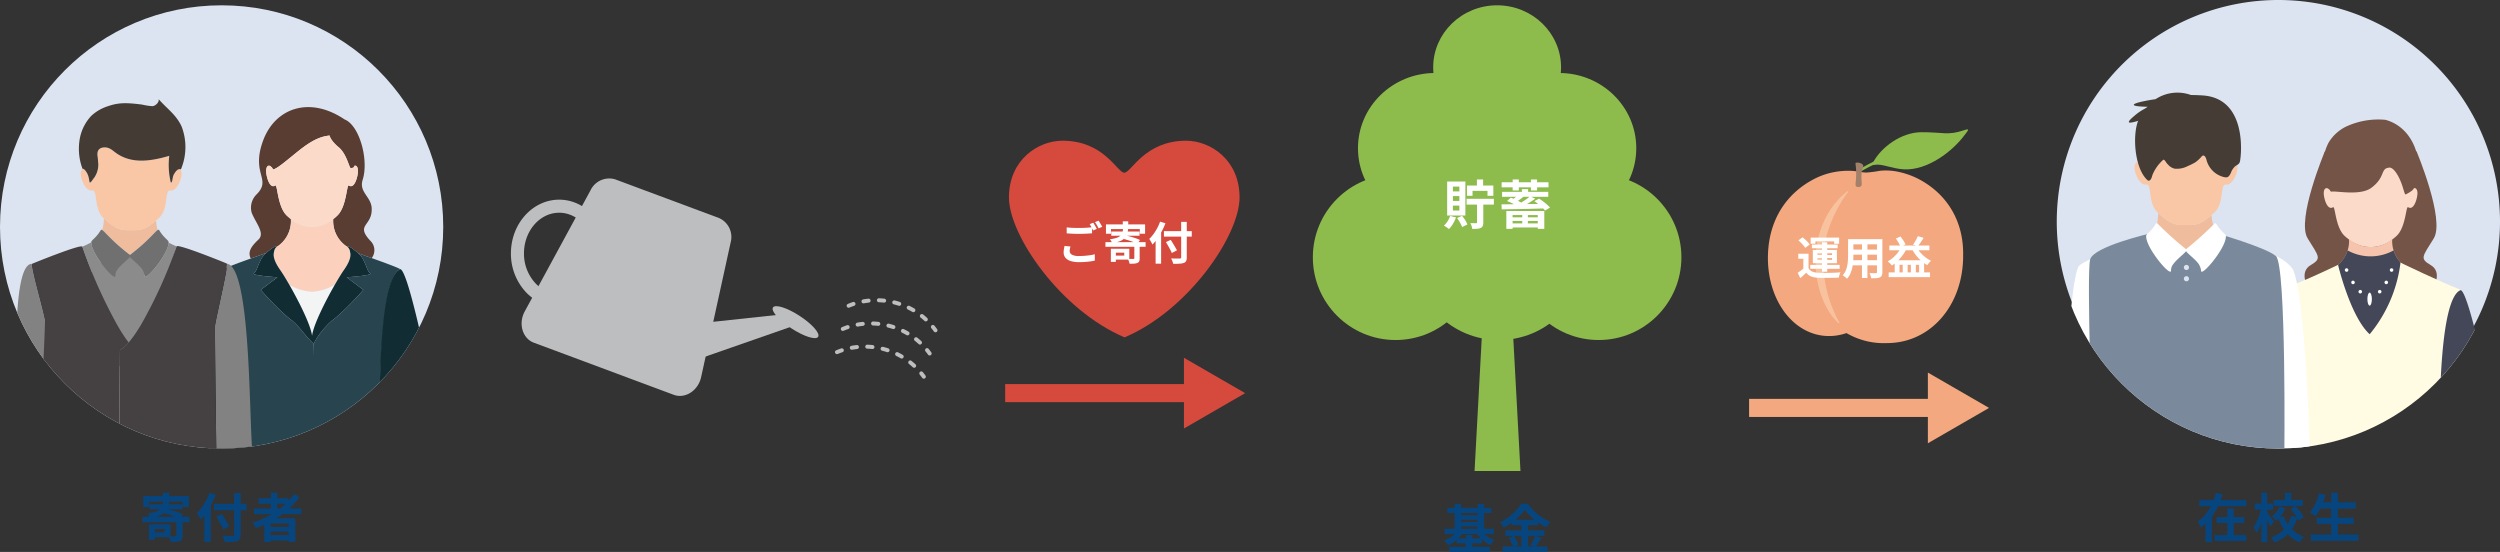 <svg xmlns="http://www.w3.org/2000/svg" xmlns:xlink="http://www.w3.org/1999/xlink" width="664.743" height="146.757" viewBox="0 0 664.743 146.757">
  <rect x="0" y="0" width="664.743" height="146.757" fill="#333333" stroke="none"/>
  <defs>
    <clipPath id="clip-path">
      <circle id="楕円形_6889" data-name="楕円形 6889" cx="58.928" cy="58.928" r="58.928" fill="none"/>
    </clipPath>
  </defs>
  <g id="グループ_160846" data-name="グループ 160846" transform="translate(-378 -846.589)">
    <g id="グループ_160548" data-name="グループ 160548" transform="translate(13.081 17.127)">
      <g id="グループ_160172" data-name="グループ 160172" transform="translate(3576.477 15525.918)">
        <path id="パス_136149" data-name="パス 136149" d="M461.958-345.823l16.27,9.4-16.27,9.4v-18.792" transform="translate(-3160.9 -14251.568)" fill="#f3a87f"/>
        <rect id="長方形_18612" data-name="長方形 18612" width="48.319" height="4.81" transform="translate(-2746.477 -14590.4)" fill="#f3a87f"/>
      </g>
      <g id="グループ_160547" data-name="グループ 160547" transform="translate(0.146)">
        <g id="グループ_160114" data-name="グループ 160114" transform="translate(834.854 863.873)">
          <path id="パス_136004" data-name="パス 136004" d="M268.6,9.407c1.762-.311,4.547,1.041,7.612,1.209,6.3.343,12.989-4.813,16.171-9.141.752-1.023,1.653-1.883-.144-1.269-4.38,1.494-5.64.5-11.4.541-5.331.041-10.625,3.964-12.786,7.988-.494.371-1.33,1,.543.671" transform="translate(-240.068 -0.001)" fill="#8dbc4c"/>
          <path id="パス_136005" data-name="パス 136005" d="M238.328,37.694a44.237,44.237,0,0,1,11.04-4.637c3.3-.808,9.2-1.8,11.756-2.636,0,0,.487.009.192.1-4.966,1.505-8.814,2.229-11.745,3.037a55.581,55.581,0,0,0-11.126,4.867c-.584.316-.627-.459-.118-.731" transform="translate(-213.621 -27.308)" fill="#8dbc4c"/>
          <path id="パス_136006" data-name="パス 136006" d="M51.912,129.39h0c.2-9.586-4.679-16.843-12.313-20.633a21.653,21.653,0,0,0-4.594-1.6,15.785,15.785,0,0,0-5.227-.349,30.971,30.971,0,0,1-3.544.467c-1.429,0-2.195-.328-3.731-.434a20.328,20.328,0,0,0-5.641.471,19.5,19.5,0,0,0-4.92,1.864C4.953,112.94.291,119.764.015,129.133h0q0,.128-.007.256c-.25,11.8,6.824,21.36,16.263,21.36a14.077,14.077,0,0,0,4.619-.785,19.737,19.737,0,0,0,10.726,2.664c11.611,0,20.024-9.9,20.291-22.563,0-.227.006-.452.005-.677" transform="translate(0 -95.808)" fill="#f3a87f"/>
          <path id="パス_136007" data-name="パス 136007" d="M129.946,195.4c.085.142-.111.275-.233.164-3.972-3.618-6.257-10.469-6.114-17.242.149-7.04,3.411-13.915,8.449-17.8.132-.1.316.058.212.189-2.081,2.614-6.43,9.862-6.594,17.648a33.939,33.939,0,0,0,4.28,17.044" transform="translate(-110.945 -144.062)" fill="#feeacc" opacity="0.404"/>
          <path id="パス_136008" data-name="パス 136008" d="M229.289,91.9a25.754,25.754,0,0,1-.06-3.016c.089-1.35.907-1.824.09-2.36a2.2,2.2,0,0,0-1.236-.351c-.411,0-.519.029-.429.6a16.811,16.811,0,0,1,.128,3.039c0,.81-.1,1.285-.146,2.086-.037.584.246.776.772.776s.906-.323.88-.776" transform="translate(-204.33 -77.354)" fill="#a3806a"/>
        </g>
        <path id="パス_137094" data-name="パス 137094" d="M3.192-5.52v4.428H1.812v-3.1H.456V-5.52Zm0,3.852a2.089,2.089,0,0,0,.984.882,4.228,4.228,0,0,0,1.548.318q.54.024,1.3.03t1.6-.006q.834-.012,1.632-.042t1.434-.09a2.937,2.937,0,0,0-.174.414q-.09.258-.168.522a4.341,4.341,0,0,0-.114.468Q10.68.864,9.96.876T8.472.894Q7.7.9,6.984.894T5.712.864A5.679,5.679,0,0,1,3.876.516a3.052,3.052,0,0,1-1.3-1q-.348.36-.738.714T1,.972L.312-.456q.384-.252.81-.564t.822-.648ZM.5-9.072,1.6-9.888q.348.264.72.6T3-8.616a4.583,4.583,0,0,1,.5.636l-1.188.912a4.453,4.453,0,0,0-.462-.654A9.582,9.582,0,0,0,1.2-8.43Q.84-8.784.5-9.072ZM6.78-8.58H8.172V-.744H6.78ZM5.556-4.368v.48H9.444v-.48Zm0-1.284v.468H9.444v-.468ZM4.332-6.54H10.74V-3H4.332ZM3.756-9.816h7.572v1.644H10V-8.8H5.016v.624H3.756Zm.336,1.848h6.84v.984H4.092Zm-.444,5.4H11.46v1.044H3.648ZM14.532-9.4h7.356v1.38H14.532Zm0,2.772h7.38V-5.28h-7.38Zm-.024,2.832H21.96v1.356H14.508Zm-.8-5.6H15.12v4.32q0,.708-.06,1.548a12.937,12.937,0,0,1-.234,1.686A7.835,7.835,0,0,1,14.31-.228a5.021,5.021,0,0,1-.894,1.368,2.043,2.043,0,0,0-.324-.324q-.216-.18-.438-.348T12.276.2a4.391,4.391,0,0,0,.78-1.194,6.433,6.433,0,0,0,.426-1.356,10.533,10.533,0,0,0,.18-1.4q.042-.7.042-1.338Zm7.68,0h1.44V-.624A2.225,2.225,0,0,1,22.68.27a.978.978,0,0,1-.516.486,2.755,2.755,0,0,1-.924.216q-.564.048-1.392.036a3.443,3.443,0,0,0-.18-.7,5.347,5.347,0,0,0-.288-.684q.348.012.7.018t.618.006h.39a.35.35,0,0,0,.234-.06.3.3,0,0,0,.066-.228ZM17.4-8.844h1.452V.924H17.4Zm7.1,8.28H35.5V.7H24.5Zm.18-7.14H35.328v1.26H24.684ZM26.1-3.792h7.824V.084H32.592V-2.58h-.864V.084h-1.32V-2.58h-.864V.084H28.236V-2.58h-.852V.084H26.1Zm.3-5.76,1.236-.552q.264.324.522.7t.474.732a5.992,5.992,0,0,1,.348.66l-1.3.648a6.441,6.441,0,0,0-.33-.684q-.21-.384-.456-.78A8.347,8.347,0,0,0,26.4-9.552Zm5.856-.648,1.536.456q-.372.612-.786,1.206t-.75,1.014l-1.272-.432a8.049,8.049,0,0,0,.468-.7q.24-.4.45-.8T32.256-10.2ZM27.9-7.416l1.44.432a10.923,10.923,0,0,1-1.086,1.812,12.581,12.581,0,0,1-1.368,1.566,10.6,10.6,0,0,1-1.518,1.23,3.011,3.011,0,0,0-.312-.366q-.2-.21-.42-.414t-.384-.336A8.679,8.679,0,0,0,26.376-5.16,8.191,8.191,0,0,0,27.9-7.416Zm3.96.012a7.447,7.447,0,0,0,1,1.47A10.09,10.09,0,0,0,34.218-4.62a7.593,7.593,0,0,0,1.554.972,4.471,4.471,0,0,0-.354.342q-.2.21-.366.426a4.053,4.053,0,0,0-.276.4,9.4,9.4,0,0,1-1.62-1.152,10.445,10.445,0,0,1-1.428-1.536A12.289,12.289,0,0,1,30.6-6.948Z" transform="translate(842.464 902.451)" fill="#fff"/>
      </g>
    </g>
    <g id="グループ_160550" data-name="グループ 160550" transform="translate(14.081 -0.225)">
      <path id="パス_137093" data-name="パス 137093" d="M-13.216-10.836H-1.554v1.358H-13.216Zm.5,10.332H-1.988V.868H-12.712ZM-10.3-8.876h5.712V-7.7H-10.3Zm0,1.792h5.712v1.176H-10.3Zm-3.668,1.806h13.1v1.372h-13.1Zm3.192,2.534h6.748v1.33H-10.78Zm-.5-9.156H-9.6v7.364h-1.68Zm6.09.014h1.722v7.364H-5.194ZM-8.3-3.626h1.708V.294H-8.3Zm-2.128-1.26,1.414.518A8.048,8.048,0,0,1-10.1-2.961a10.239,10.239,0,0,1-1.379,1.2,8.27,8.27,0,0,1-1.54.889q-.126-.2-.308-.434t-.385-.469a2.8,2.8,0,0,0-.385-.371,8.921,8.921,0,0,0,1.442-.7,7.936,7.936,0,0,0,1.281-.952A5.729,5.729,0,0,0-10.43-4.886Zm6.09,0a6,6,0,0,0,.945,1.029,8.17,8.17,0,0,0,1.26.9,8.746,8.746,0,0,0,1.421.672,4.259,4.259,0,0,0-.392.385q-.21.231-.4.469t-.315.434a7.685,7.685,0,0,1-1.47-.868A10.3,10.3,0,0,1-4.62-3.045,8.786,8.786,0,0,1-5.67-4.382Zm11.7-5.4A12.736,12.736,0,0,1,5.915-8.638,18.764,18.764,0,0,1,3.983-7a17.92,17.92,0,0,1-2.2,1.4,4.7,4.7,0,0,0-.287-.462q-.175-.252-.378-.49t-.385-.42a12.989,12.989,0,0,0,2.31-1.421,16.721,16.721,0,0,0,1.981-1.771,10.715,10.715,0,0,0,1.393-1.778h1.75a14.971,14.971,0,0,0,1.26,1.526,13.351,13.351,0,0,0,1.47,1.344A14.96,14.96,0,0,0,12.5-7.966a12.006,12.006,0,0,0,1.666.826,5.2,5.2,0,0,0-.6.728q-.28.406-.518.784a18.216,18.216,0,0,1-1.617-.966A19.368,19.368,0,0,1,9.856-7.763Q9.1-8.386,8.456-9.03A10.706,10.706,0,0,1,7.364-10.29ZM3.864-7.7h7.042v1.47H3.864ZM2.184-4.844H12.558v1.456H2.184Zm-.7,4.256h11.9V.854H1.484Zm4.97-6.524H8.232V.14H6.454ZM3.066-2.856l1.344-.56q.266.35.525.77T5.4-1.82a4.42,4.42,0,0,1,.308.728L4.27-.448A4.666,4.666,0,0,0,3.99-1.2q-.2-.427-.434-.861A9.028,9.028,0,0,0,3.066-2.856ZM10.178-3.4l1.61.588q-.42.644-.868,1.281T10.094-.448L8.834-.98q.238-.336.49-.749T9.8-2.583Q10.024-3.024,10.178-3.4Z" transform="translate(762 992.702)" fill="#07457f"/>
      <g id="グループ_160170" data-name="グループ 160170" transform="translate(3456 15669.779)">
        <g id="グループ_160168" data-name="グループ 160168" transform="translate(9 147.445)">
          <circle id="楕円形_6899" data-name="楕円形 6899" cx="22" cy="22" r="22" transform="translate(-2752 -14924)" fill="#8dbc4c"/>
          <circle id="楕円形_6902" data-name="楕円形 6902" cx="22" cy="22" r="22" transform="translate(-2698 -14924)" fill="#8dbc4c"/>
          <ellipse id="楕円形_6905" data-name="楕円形 6905" cx="22.5" cy="22" rx="22.5" ry="22" transform="translate(-2725 -14924)" fill="#8dbc4c"/>
          <ellipse id="楕円形_6900" data-name="楕円形 6900" cx="20.5" cy="20" rx="20.5" ry="20" transform="translate(-2740 -14951)" fill="#8dbc4c"/>
          <ellipse id="楕円形_6903" data-name="楕円形 6903" cx="20.5" cy="20" rx="20.5" ry="20" transform="translate(-2707 -14951)" fill="#8dbc4c"/>
          <ellipse id="楕円形_6904" data-name="楕円形 6904" cx="17" cy="16.5" rx="17" ry="16.5" transform="translate(-2720 -14969)" fill="#8dbc4c"/>
        </g>
        <g id="グループ_160169" data-name="グループ 160169" transform="translate(10.206 147.445)">
          <path id="パス_136147" data-name="パス 136147" d="M-2703-14895.479v50.3h-7.206l2.72-50.3Z" fill="#8dbc4c"/>
          <path id="パス_136148" data-name="パス 136148" d="M-2710.206-14895.479v50.3H-2703l-2.72-50.3Z" transform="translate(5)" fill="#8dbc4c"/>
        </g>
        <path id="パス_137092" data-name="パス 137092" d="M-8.12-6.762H-.868v1.54H-8.12ZM-5.376-11.9h1.652v2.562H-5.376Zm.028,5.74h1.666V-.476a2.465,2.465,0,0,1-.14.924A1.049,1.049,0,0,1-4.368.98a2.731,2.731,0,0,1-.945.224q-.553.042-1.3.042A3.858,3.858,0,0,0-6.8.469a6.644,6.644,0,0,0-.322-.777q.476.014.924.021t.6.007a.273.273,0,0,0,.2-.056.25.25,0,0,0,.056-.182Zm-2.674-4.13h7.014v2.73H-2.562V-8.876H-6.538V-7.56H-8.022ZM-12.5-2.2l1.568.378a9.482,9.482,0,0,1-.812,1.708,7.23,7.23,0,0,1-1.064,1.4A4.956,4.956,0,0,0-13.2.973Q-13.44.8-13.7.63T-14.14.364A5.467,5.467,0,0,0-13.174-.8,6.407,6.407,0,0,0-12.5-2.2Zm1.848.546,1.33-.588a9.716,9.716,0,0,1,.84,1.169A7.594,7.594,0,0,1-7.9.056L-9.3.742A8.355,8.355,0,0,0-9.863-.427,11.838,11.838,0,0,0-10.654-1.652ZM-11.76-7.49v1.3h1.722v-1.3Zm0,2.534V-3.64h1.722V-4.956Zm0-5.054v1.274h1.722V-10.01Zm-1.526-1.344h4.844V-2.31h-4.844ZM1.316-8.61H13.594v1.316H1.316ZM3.654-1.834h7.5v.952h-7.5Zm0,1.61h7.5V.854h-7.5ZM6.58-9.338H8.246v1.456H6.58Zm.1,6.566h1.5V.434h-1.5ZM2.45-3.514H12.544V1.232H10.808V-2.436H4.116V1.232H2.45ZM1.162-5.292q1.064,0,2.4-.021t2.828-.035q1.491-.014,3.052-.042t3.073-.042L12.446-4.2l-3.059.084q-1.547.042-3.017.07T3.591-4q-1.309.021-2.373.049ZM8.778-7.448l1.358.658q-.616.448-1.337.9T7.364-5.04q-.714.392-1.33.7l-1.05-.616q.63-.322,1.33-.749t1.351-.882A12.834,12.834,0,0,0,8.778-7.448Zm-3.024-.56,1.344.63q-.532.434-1.113.84t-1.071.7L3.864-6.4q.308-.224.658-.5t.672-.567Q5.516-7.756,5.754-8.008ZM2.632-6.174l1.008-.9q.532.2,1.1.455t1.085.532q.518.273.882.511l-1.022.994a8.146,8.146,0,0,0-.854-.546Q4.312-5.418,3.738-5.7A11.968,11.968,0,0,0,2.632-6.174Zm7.252.028,1.274-.672q.532.336,1.085.756t1.036.847a9.029,9.029,0,0,1,.791.777l-1.316.8a9.362,9.362,0,0,0-.784-.833q-.476-.455-1.022-.9A12.706,12.706,0,0,0,9.884-6.146ZM4.13-11.9H5.768v2.912H4.13Zm4.858,0h1.638v2.912H8.988ZM1.2-11.158h12.46v1.344H1.2Z" transform="translate(-2694 -14763.339)" fill="#fff"/>
      </g>
    </g>
    <g id="グループ_160549" data-name="グループ 160549" transform="translate(14.274 13.196)">
      <g id="グループ_160171" data-name="グループ 160171" transform="translate(3377.477 15525.918)">
        <path id="パス_136149-2" data-name="パス 136149" d="M461.958-345.823l16.27,9.4-16.27,9.4v-18.792" transform="translate(-3160.9 -14251.568)" fill="#d54a3d"/>
        <rect id="長方形_18612-2" data-name="長方形 18612" width="48.319" height="4.81" transform="translate(-2746.477 -14590.4)" fill="#d54a3d"/>
      </g>
      <path id="パス_135744" data-name="パス 135744" d="M451.594,79.5c0-10.059-7.794-15.089-14.23-15.089-11.036,0-14.568,8.506-16.431,8.506s-5.277-8.506-16.432-8.506c-6.435,0-14.229,5.031-14.229,15.089,0,10.039,13.678,29.948,30.748,37.206C438.089,109.443,451.594,89.535,451.594,79.5Z" transform="translate(241.728 806.397)" fill="#d54a3d"/>
      <path id="パス_137091" data-name="パス 137091" d="M2.352-8.6q.66.084,1.488.12t1.776.036q.6,0,1.224-.024t1.212-.066Q8.64-8.58,9.1-8.616v1.6l-1.014.06q-.594.036-1.236.06t-1.218.024q-.936,0-1.74-.042t-1.536-.09ZM3.36-3.516q-.084.312-.144.612a3.053,3.053,0,0,0-.06.6,1.094,1.094,0,0,0,.582.954,3.657,3.657,0,0,0,1.878.366q.816,0,1.578-.06t1.434-.162a10.686,10.686,0,0,0,1.2-.246L9.84.228q-.516.12-1.17.216t-1.4.15q-.75.054-1.59.054A7.3,7.3,0,0,1,3.384.342,2.9,2.9,0,0,1,2.01-.534a2.149,2.149,0,0,1-.462-1.4,5.071,5.071,0,0,1,.084-.954q.084-.438.144-.774ZM9.408-9.84q.156.216.33.516t.342.6q.168.3.288.528l-.972.42q-.18-.372-.438-.852a8.844,8.844,0,0,0-.5-.828Zm1.428-.54q.156.228.336.528t.354.594q.174.294.282.51l-.96.408q-.192-.372-.456-.846A7.182,7.182,0,0,0,9.876-10Zm6.432.18H18.72v1.644H17.268ZM12.8-9.384H23.2V-6.9h-1.4V-8.148H14.136V-6.9H12.8Zm1.4,1.884h7.524v1.116H14.208Zm3.132-.744H18.7a7.043,7.043,0,0,1-.288,1.434,2.761,2.761,0,0,1-.654,1.092,3.617,3.617,0,0,1-1.248.786,9.706,9.706,0,0,1-2.07.528,2.666,2.666,0,0,0-.258-.54,2.92,2.92,0,0,0-.354-.492,9.531,9.531,0,0,0,1.764-.372,2.836,2.836,0,0,0,1.032-.564,1.919,1.919,0,0,0,.516-.792A4.4,4.4,0,0,0,17.34-8.244Zm-.156,2.652.684-.888q.648.12,1.392.324t1.44.444a10.577,10.577,0,0,1,1.164.468l-.732,1.008a8.36,8.36,0,0,0-1.1-.492q-.672-.252-1.428-.48T17.184-5.592ZM12.66-4.68H23.34v1.248H12.66Zm7.68.876h1.416V-.372a2.014,2.014,0,0,1-.126.8.883.883,0,0,1-.5.438,2.791,2.791,0,0,1-.87.174q-.51.03-1.194.03a4.126,4.126,0,0,0-.174-.654,6.1,6.1,0,0,0-.258-.642q.3.012.594.018t.528.006h.33a.552.552,0,0,0,.2-.06.162.162,0,0,0,.054-.144Zm-6.24.876h1.332V.564H14.1Zm.624,0h4.284V-.036H14.724V-1.1h2.94v-.768h-2.94ZM28.212-7.6h7.4v1.452h-7.4Zm4.584-2.46h1.488V-.672A2.3,2.3,0,0,1,34.11.354a1.1,1.1,0,0,1-.618.5,4.278,4.278,0,0,1-1.134.2q-.7.048-1.7.036a2.088,2.088,0,0,0-.114-.468q-.09-.252-.2-.516a2.823,2.823,0,0,0-.234-.444l.942.024q.474.012.834.006t.5-.006A.466.466,0,0,0,32.706-.4a.363.363,0,0,0,.09-.276ZM28.752-4.692l1.272-.588q.276.432.588.942t.6,1q.288.486.456.846L30.3-1.788a7.355,7.355,0,0,0-.408-.876q-.264-.492-.564-1.032T28.752-4.692ZM26-6.672l1.44-1.44.024.012V1.056H26Zm1.188-3.456,1.428.444A20.2,20.2,0,0,1,27.66-7.6a19.742,19.742,0,0,1-1.188,1.968,11.435,11.435,0,0,1-1.32,1.608q-.072-.18-.222-.468t-.318-.57q-.168-.282-.3-.462a9.776,9.776,0,0,0,1.116-1.29,13.377,13.377,0,0,0,1-1.59A12.666,12.666,0,0,0,27.192-10.128Z" transform="translate(645 902.451)" fill="#fff"/>
    </g>
    <g id="グループ_160323" data-name="グループ 160323" transform="translate(3972.434 14356.399)">
      <path id="パス_136150" data-name="パス 136150" d="M58.03,17.08a5.506,5.506,0,0,0-3.1-6.52L49.282,8.453,33.032,2.4,27.378.292A5.508,5.508,0,0,0,20.771,3.2L3.279,35.4c-1.754,3.23-.6,7.184,2.429,8.312l10.476,3.9,16.25,6.055,10.477,3.9c3.028,1.128,6.487-1.106,7.275-4.7Z" transform="translate(-3458.192 -13462.399)" fill="#bdbebf"/>
      <path id="パス_136151" data-name="パス 136151" d="M8.694,32.654a12.592,12.592,0,0,1-5.1-3.591A15.008,15.008,0,0,1,0,19.04C.068,11.189,5.867,4.85,12.927,4.91s12.748,6.5,12.681,14.351a15.012,15.012,0,0,1-3.764,9.96,12.113,12.113,0,0,1-9.162,4.17,11.7,11.7,0,0,1-3.988-.736M15.687,8.9a8.166,8.166,0,0,0-2.79-.517C7.751,8.337,3.523,13.132,3.471,19.07a11.551,11.551,0,0,0,2.74,7.716,8.681,8.681,0,0,0,6.5,3.132,8.684,8.684,0,0,0,6.555-3.02,11.551,11.551,0,0,0,2.872-7.666c.042-4.816-2.676-8.928-6.45-10.333" transform="translate(-3458.578 -13461.628)" fill="#bdbebf"/>
      <path id="パス_136152" data-name="パス 136152" d="M37.773,45.3l34.92-12.172L67.4,31.162,38.036,34.316Z" transform="translate(-3452.647 -13457.505)" fill="#bdbebf"/>
      <path id="パス_136153" data-name="パス 136153" d="M72.238,37.539c-.6.92-3.771-.083-7.086-2.24s-5.516-4.652-4.917-5.572,3.772.083,7.086,2.24,5.517,4.652,4.917,5.572" transform="translate(-3449.135 -13457.784)" fill="#bdbebf"/>
      <path id="パス_136155" data-name="パス 136155" d="M100.857,36.7a.53.53,0,0,1-.43-.22c-.214-.3-.439-.589-.669-.871a.53.53,0,1,1,.822-.671c.243.3.481.608.707.92a.53.53,0,0,1-.429.841Zm-2.574-2.9a.528.528,0,0,1-.359-.14c-.327-.3-.668-.593-1.015-.869a.53.53,0,1,1,.66-.83c.367.292.728.6,1.073.918a.53.53,0,0,1-.359.921Zm-3.313-2.447a.528.528,0,0,1-.267-.073c-.383-.224-.779-.437-1.177-.634A.53.53,0,1,1,94,29.7c.421.207.839.433,1.244.669a.53.53,0,0,1-.268.988Zm-17.21-1.18a.531.531,0,0,1-.2-1.02c.433-.18.878-.347,1.323-.5a.53.53,0,1,1,.337,1.006c-.421.141-.842.3-1.252.469A.529.529,0,0,1,77.761,30.174Zm13.455-.51a.53.53,0,0,1-.165-.027c-.422-.138-.854-.263-1.285-.371a.53.53,0,1,1,.258-1.029c.455.114.911.246,1.356.392a.531.531,0,0,1-.165,1.035Zm-9.507-.657a.53.53,0,0,1-.094-1.052c.461-.084.932-.152,1.4-.2a.53.53,0,0,1,.115,1.055c-.441.048-.886.113-1.323.192A.533.533,0,0,1,81.709,29.008Zm5.48-.2-.056,0c-.442-.046-.89-.078-1.334-.093a.53.53,0,1,1,.036-1.06c.468.016.942.049,1.409.1a.53.53,0,0,1-.055,1.058Z" transform="translate(-3446.547 -13458.152)" fill="#bdbebf"/>
      <path id="パス_136158" data-name="パス 136158" d="M99.518,42.028a.53.53,0,0,1-.43-.22c-.214-.3-.439-.589-.669-.871a.53.53,0,0,1,.822-.671c.243.3.481.608.707.92a.53.53,0,0,1-.429.841Zm-2.574-2.9a.528.528,0,0,1-.359-.14c-.327-.3-.668-.593-1.015-.869a.53.53,0,1,1,.66-.83c.367.292.728.6,1.073.918a.53.53,0,0,1-.359.921Zm-3.313-2.447a.528.528,0,0,1-.267-.073c-.383-.224-.779-.437-1.177-.634a.53.53,0,1,1,.469-.951c.421.207.839.433,1.244.669a.53.53,0,0,1-.268.988Zm-17.21-1.18a.531.531,0,0,1-.2-1.02c.433-.18.878-.347,1.323-.5a.53.53,0,1,1,.337,1.006c-.421.141-.842.3-1.252.469A.529.529,0,0,1,76.422,35.505ZM89.877,35a.53.53,0,0,1-.165-.027c-.422-.138-.854-.263-1.285-.371a.53.53,0,1,1,.258-1.029c.455.114.911.246,1.356.392A.531.531,0,0,1,89.877,35Zm-9.507-.657a.53.53,0,0,1-.094-1.052c.461-.084.932-.152,1.4-.2a.53.53,0,0,1,.115,1.055c-.441.048-.886.113-1.323.192A.534.534,0,0,1,80.37,34.339Zm5.48-.2-.056,0c-.442-.046-.89-.078-1.334-.093a.53.53,0,0,1,.036-1.06c.468.016.942.049,1.409.1a.53.53,0,0,1-.055,1.058Z" transform="translate(-3446.758 -13457.314)" fill="#bdbebf"/>
      <path id="パス_136161" data-name="パス 136161" d="M98.178,47.359a.53.53,0,0,1-.43-.22c-.214-.3-.439-.589-.669-.871A.53.53,0,0,1,97.9,45.6c.243.3.481.608.707.92a.53.53,0,0,1-.429.841Zm-2.574-2.9a.528.528,0,0,1-.359-.14c-.327-.3-.668-.593-1.015-.869a.53.53,0,0,1,.66-.83c.367.292.728.6,1.073.918a.53.53,0,0,1-.359.921Zm-3.313-2.447a.528.528,0,0,1-.267-.073c-.383-.224-.779-.437-1.177-.634a.53.53,0,0,1,.469-.951c.421.207.839.433,1.244.669a.53.53,0,0,1-.268.988Zm-17.21-1.18a.531.531,0,0,1-.2-1.02c.433-.18.878-.347,1.323-.5a.53.53,0,1,1,.337,1.006c-.421.141-.842.3-1.252.469A.529.529,0,0,1,75.082,40.836Zm13.455-.51a.53.53,0,0,1-.165-.027c-.422-.138-.854-.263-1.285-.371a.53.53,0,1,1,.258-1.029c.455.114.911.246,1.357.392a.531.531,0,0,1-.165,1.035ZM79.03,39.67a.53.53,0,0,1-.094-1.052c.461-.084.932-.152,1.4-.2a.53.53,0,1,1,.115,1.055c-.441.048-.886.113-1.323.192A.533.533,0,0,1,79.03,39.67Zm5.48-.2-.056,0c-.442-.046-.89-.078-1.334-.093a.53.53,0,0,1,.036-1.06c.468.016.942.049,1.409.1a.53.53,0,0,1-.055,1.058Z" transform="translate(-3446.968 -13456.479)" fill="#bdbebf"/>
    </g>
    <g id="グループ_160553" data-name="グループ 160553">
      <g id="グループ_159634" data-name="グループ 159634" transform="translate(378 848)">
        <circle id="楕円形_6888" data-name="楕円形 6888" cx="58.928" cy="58.928" r="58.928" fill="#dbe4f0"/>
        <g id="グループ_159633" data-name="グループ 159633">
          <g id="グループ_159632" data-name="グループ 159632" clip-path="url(#clip-path)">
            <g id="グループ_159630" data-name="グループ 159630" transform="translate(55.721 27.069)">
              <path id="パス_135896" data-name="パス 135896" d="M452.47-378.262c.988-.837,1.557-.617,1.557-.617a.927.927,0,0,0-.227.16l.083-.049a8.147,8.147,0,0,0,3.836-7.45,13.894,13.894,0,0,1-1.121-.967c-2.464-2.378-2.441-8.383-3.035-7.96-1.359.913-2.23-1.8-2.4-3.418-.1-.99.135-1.625.49-1.811a1.105,1.105,0,0,1,.488,0,1.1,1.1,0,0,1,.268.2,1.282,1.282,0,0,0,.252.2c.191.277.274.578.441.535,1.186-.313,3.8-2.644,6.741-4.979,3.71-2.952,5.911-3.766,8.161-4.021,0,0,.182,1.262,2.432,3.132s2.833,5.868,3.3,5.571c.286-.182.65.076.889-.655.562-.2,1.053.482.911,1.827-.171,1.613-1.042,4.331-2.4,3.418-.6-.423-.574,5.582-3.037,7.96q-.263.256-.54.5c-.187.164-.385.315-.58.468a8.147,8.147,0,0,0,3.836,7.45l.081.049a.944.944,0,0,0-.225-.16s.569-.22,1.557.617c.286.243.841.607,1.4,1.127.619.236,1.993.724,3.58,1.291a3.454,3.454,0,0,0-.317-4.561c-4.156-4.444.513-3.814.317-8.683-.126-3.1-3.451-4.264-2.4-7.58,1.678-5.274-.844-14.5-4.817-16.051-9.409-6.34-18.5-2.941-21.658,5.634-3.307,8.975,2.378,10.19-1.739,14.308a4.939,4.939,0,0,0-1.294,4.88c1.053,2.682,3.6,5.416,1.813,7.11s-2.981,3.15-2.065,5.051c1.755-.63,3.341-1.19,4.09-1.474C451.682-377.688,452.2-378.03,452.47-378.262Z" transform="translate(-436.095 415.992)" fill="#5a3d32"/>
              <path id="パス_135897" data-name="パス 135897" d="M458.209-395.883l.013.009.014-.011Z" transform="translate(-421.762 441.126)" fill="#fbd1be"/>
              <path id="パス_135898" data-name="パス 135898" d="M451.328-389.219c.56.794,1.456,2.239,2.457,3.991a14.009,14.009,0,0,0,6.014,1.816,14.054,14.054,0,0,0,6.025-1.84c1-1.739,1.885-3.177,2.443-3.967,2.25-3.19,1.706-4.444,1.638-4.846a2.019,2.019,0,0,0-.56-1.195l-.081-.049a8.147,8.147,0,0,1-3.836-7.45,11.248,11.248,0,0,1-1.265.882,8.944,8.944,0,0,1-1.775.8,8.441,8.441,0,0,1-1.732.358,8.634,8.634,0,0,1-2.207-.063,8.37,8.37,0,0,1-1.744-.475,9.59,9.59,0,0,1-1.791-.945c-.259-.173-.5-.365-.747-.558a8.147,8.147,0,0,1-3.836,7.45l-.083.049a2.034,2.034,0,0,0-.558,1.195C449.622-393.662,449.078-392.409,451.328-389.219Z" transform="translate(-432.543 432.533)" fill="#fbd1be"/>
              <path id="パス_135899" data-name="パス 135899" d="M457.815-388.911a8.37,8.37,0,0,0,1.744.475,8.634,8.634,0,0,0,2.207.063,8.436,8.436,0,0,0,1.732-.358,8.941,8.941,0,0,0,1.775-.8,11.244,11.244,0,0,0,1.265-.882c.2-.153.394-.3.58-.468s.364-.328.54-.5c2.464-2.378,2.441-8.383,3.037-7.96,1.357.913,2.227-1.8,2.4-3.418.142-1.346-.349-2.03-.911-1.827-.239.731-.6.473-.889.655-.468.3-1.051-3.7-3.3-5.571s-2.432-3.132-2.432-3.132c-2.25.254-4.451,1.069-8.161,4.021-2.936,2.335-5.555,4.666-6.741,4.979-.167.043-.25-.259-.441-.535a1.282,1.282,0,0,1-.252-.2,1.1,1.1,0,0,0-.268-.2,1.105,1.105,0,0,0-.488,0c-.355.187-.594.821-.49,1.811.171,1.613,1.042,4.331,2.4,3.418.594-.423.572,5.582,3.035,7.96a13.9,13.9,0,0,0,1.121.967c.243.193.488.385.747.558A9.589,9.589,0,0,0,457.815-388.911Z" transform="translate(-433.652 420.189)" fill="#fcdac9"/>
              <path id="パス_135900" data-name="パス 135900" d="M458.215-395.871l.045.034.036-.049-.068,0Z" transform="translate(-421.754 441.123)" fill="#f3f4f4"/>
              <path id="パス_135901" data-name="パス 135901" d="M451.451-394.953c2.5,4.365,5.67,10.638,6.014,13.516.344-2.882,3.526-9.173,6.025-13.54a14.055,14.055,0,0,1-6.025,1.84A14.009,14.009,0,0,1,451.451-394.953Z" transform="translate(-430.209 442.259)" fill="#f3f4f4"/>
              <path id="パス_135902" data-name="パス 135902" d="M477.268-394.472a.165.165,0,0,1,.1-.007c-.774-.486-4.581-1.865-7.618-2.952-1.586-.567-2.961-1.055-3.58-1.291a5.841,5.841,0,0,1,1.174,1.442c1.136,2.034,1.2,3.28,2,3.879.749.558-5.353,1-6.174,1.057l-.036.05,4.4,3.319s-4.99,5.706-8.365,8.165a22.548,22.548,0,0,0-2.934,3.134,16.114,16.114,0,0,0-1.919,3.055h0c.128.569.07,27.351.11,27.643.013.09.022.176.034.263,6.194-.173,12.208-5.627,17.392-8.3C471.945-358.875,471.81-392.055,477.268-394.472Z" transform="translate(-426.63 437.579)" fill="#28444f"/>
              <path id="パス_135903" data-name="パス 135903" d="M467.614-374.579a36.55,36.55,0,0,1-2.776-3.055,22.552,22.552,0,0,0-2.934-3.134c-3.375-2.459-8.365-8.165-8.365-8.165l4.455-3.361s-7.072-.466-6.268-1.064.866-1.845,2-3.879a5.943,5.943,0,0,1,1.256-1.517c-.749.283-2.336.844-4.09,1.474-3.175,1.138-6.889,2.5-7.135,2.835-.029.043-.056.092-.083.142.1-.112.2-.162.277-.126,5.71,2.527,5.3,47.29,5.436,50.622,5.263,2.542,11.169-3.127,17.406-3.127.382,0,.76-.018,1.141-.029-.011-.086-.034-.758-.034-2.117C467.9-349.375,467.742-374.01,467.614-374.579Z" transform="translate(-439.93 437.538)" fill="#28444f"/>
              <path id="パス_135904" data-name="パス 135904" d="M472.071-399.482a.943.943,0,0,1,.225.16,2.019,2.019,0,0,1,.56,1.195c.068.4.612,1.656-1.638,4.846-.558.79-1.447,2.227-2.443,3.967-2.5,4.367-5.681,10.658-6.025,13.54-.344-2.878-3.514-9.151-6.014-13.516-1-1.753-1.9-3.2-2.457-3.991-2.25-3.19-1.705-4.444-1.638-4.846a2.034,2.034,0,0,1,.558-1.195.925.925,0,0,1,.227-.16s-.569-.22-1.557.617c-.272.232-.788.574-1.323,1.053a5.94,5.94,0,0,0-1.256,1.517c-1.136,2.034-1.2,3.28-2,3.879s6.268,1.064,6.268,1.064l-4.455,3.361s4.99,5.706,8.365,8.165a22.545,22.545,0,0,1,2.934,3.134,36.565,36.565,0,0,0,2.776,3.055h0a16.113,16.113,0,0,1,1.919-3.055,22.542,22.542,0,0,1,2.934-3.134c3.375-2.459,8.365-8.165,8.365-8.165L472-391.31l-.045-.034-.013-.009.027,0,.068,0c.821-.056,6.923-.5,6.174-1.057-.8-.6-.866-1.845-2-3.879a5.841,5.841,0,0,0-1.174-1.442c-.562-.52-1.118-.884-1.4-1.127C472.64-399.7,472.071-399.482,472.071-399.482Z" transform="translate(-435.493 436.596)" fill="#112c33"/>
              <path id="パス_135905" data-name="パス 135905" d="M467.625-396.833a.166.166,0,0,0-.1.007c-5.458,2.416-5.323,31.225-5.418,35.081,3.226-1.667,10.685-4.282,13.327-6.725C474.136-374.4,469.582-396.372,467.625-396.833Z" transform="translate(-416.888 439.934)" fill="#112c33"/>
              <path id="パス_135906" data-name="パス 135906" d="M446.031-396.829c-.085-.027-.158.034-.277.126-3.744,2.932-3.231,44.887-3.744,52.557,2.707,2.376,7.369,1.442,10.649,3.026C452.524-344.452,453.059-394.651,446.031-396.829Z" transform="translate(-442.01 439.937)" fill="#04151a"/>
            </g>
            <g id="グループ_159631" data-name="グループ 159631" transform="translate(3.799 24.966)">
              <path id="パス_135907" data-name="パス 135907" d="M431.96-395.047v0Z" transform="translate(-402.649 444.277)" fill="#efbd9d"/>
              <path id="パス_135908" data-name="パス 135908" d="M436.694-393.129c4.878-3.742,6.624-6.172,7.366-6.624a10.659,10.659,0,0,1-.416-2.545c-2.394,2.014-3.451,2.7-6.624,2.594-3.424.117-4.383-.691-7.213-3.094-.016-.014-.029-.029-.045-.045a11.4,11.4,0,0,1-.434,3.089C430.068-399.3,431.814-396.873,436.694-393.129Z" transform="translate(-405.94 434.533)" fill="#efbd9d"/>
              <path id="パス_135909" data-name="パス 135909" d="M436.447-377.711c.187-1.231.369-2.428.542-3.557h0l.009-.061c.56-3.636,1.026-6.538,1.2-7.513l0,0a.71.71,0,0,1-.218-.2v0a.84.84,0,0,1-.056-.077v0a20.6,20.6,0,0,1-1.526-3.4c-.016-.09-.032-.182-.04-.277l0-.027a2.452,2.452,0,0,0-.578,1.593c.2,2.142-6.516-5.753-6.408-8.786a22.342,22.342,0,0,1-2.4,1.143h0A131.978,131.978,0,0,0,436.447-377.711Z" transform="translate(-408.89 438.073)" fill="#8b8b8b"/>
              <path id="パス_135910" data-name="パス 135910" d="M421.059-397.478l.007,0-.049.02a.134.134,0,0,1,.029,0Z" transform="translate(-416.329 441.235)" fill="#8b8b8b"/>
              <path id="パス_135911" data-name="パス 135911" d="M442.542-391.259c.049-.517,2.716-3.955,2.7-3.931l-11.333-2.583c-.056.081-5.287,5.535-5.378,5.587.176.965,3.334,16.069,3.886,19.66.009.054-4.68,4.518-4.671,4.574l8.221.792c.142.925,6.786-11.056,6.937-10.06,3.937-6.673,6.734-17.37,8.167-21.757h0a22.661,22.661,0,0,1-2.117-1.006C448.968-396.9,442.342-389.133,442.542-391.259Z" transform="translate(-407.92 438.108)" fill="#8b8b8b"/>
              <path id="パス_135912" data-name="パス 135912" d="M444.09-397.408a3.066,3.066,0,0,1,.378.068c-.124-.056-.27-.112-.436-.171h0C444.063-397.5,444.079-397.46,444.09-397.408Z" transform="translate(-387.56 441.195)" fill="#8b8b8b"/>
              <path id="パス_135913" data-name="パス 135913" d="M423.649-397.47a.132.132,0,0,0-.029,0,1.79,1.79,0,0,0-.506.088c-5.355,2.081-3.062,36.281-4.18,41.183a40.655,40.655,0,0,0,9.688,8.386c-.032-1.04-1.4-33.59-1.548-34.388C426.394-385.96,423.08-396.969,423.649-397.47Z" transform="translate(-418.933 441.246)" fill="#838282"/>
              <path id="パス_135914" data-name="パス 135914" d="M446.249-397.389a.462.462,0,0,0-.054-.009,3.059,3.059,0,0,0-.378-.068c.232,1.152-2.475,12.519-3.134,16.153-.164.916.36,34.924.335,36.143,3.681-2.171,6.986,2.5,9.8-.682C451.6-351.038,452.618-394.744,446.249-397.389Z" transform="translate(-389.287 441.253)" fill="#838282"/>
              <path id="パス_135915" data-name="パス 135915" d="M431.876-395.08h0C431.782-395.294,431.782-395.294,431.876-395.08Z" transform="translate(-402.843 444.035)" fill="#fff"/>
              <path id="パス_135916" data-name="パス 135916" d="M431.14-396.812l0,.027,0-.029Z" transform="translate(-403.675 442.068)" fill="#fff"/>
              <path id="パス_135917" data-name="パス 135917" d="M434.444-389.357a2.452,2.452,0,0,1,.578-1.593l0,0c.059-.081.119-.162.185-.241.137-.175.288-.346.448-.517s.326-.34.5-.5c.329-.315.666-.616.979-.9.38-.337.718-.646.956-.9a2.306,2.306,0,0,0,.223-.279,2.606,2.606,0,0,0,.225.281c.239.259.576.565.954.9.315.281.65.583.979.9.173.164.34.335.5.506s.31.342.448.517c.065.079.126.16.184.241a4.152,4.152,0,0,1,.578,1.593c-.2,2.126,6.426-5.645,6.41-8.723a1.739,1.739,0,0,0-.009-.22c-.052-.434-1.321-1.094-2.491-3.074-.094-.157-.223-.166-.412-.052-.742.452-2.488,2.882-7.366,6.624-4.88-3.744-6.626-6.176-7.366-6.624-.189-.115-.317-.106-.409.052-1.172,1.98-2.439,2.639-2.493,3.074,0,.049,0,.106-.007.157C427.928-395.11,434.646-387.215,434.444-389.357Z" transform="translate(-407.556 436.206)" fill="#707071"/>
              <path id="パス_135918" data-name="パス 135918" d="M444.469-372.007a8.292,8.292,0,0,0,2.293-1.984c-.286-.364-.576-.756-.873-1.179-.338-.484-.68-1-1.026-1.552-.137-.218-.274-.441-.414-.668-.148-.245-.3-.5-.448-.754l-.092-.155,0,0a132.053,132.053,0,0,1-9.477-21.154l0,0c-.292-.751-12.62,4.228-13.342,4.549l-.007,0-.013.018c-.569.5,2.745,11.511,3.424,15.268.146.8-1.51,33.826-1.476,34.865,5.348,3.316,14.548,4.826,21.174,5.337C444.262-340.188,444.355-371.949,444.469-372.007Z" transform="translate(-416.349 438.665)" fill="#454143"/>
              <path id="パス_135919" data-name="パス 135919" d="M460-394.835c-.011-.052-.027-.09-.054-.1h0c-.7-.315-13.059-5.319-13.322-4.552h0a125.491,125.491,0,0,1-9.3,20.565c-.146.25-.295.5-.441.738q-.483.79-.961,1.508-.307.466-.612.9-.436.611-.859,1.147c-.151.191-.3.376-.448.551l-.119.135a8.292,8.292,0,0,1-2.293,1.984c-.115.059-.207,31.819-.281,32.589,1.037.079,2.083,0,3.141,0,7.495,0,16.733.387,22.752-3.163.025-1.22-.5-35.228-.335-36.143C457.523-382.317,460.229-393.683,460-394.835Z" transform="translate(-403.467 438.622)" fill="#454143"/>
              <path id="パス_135920" data-name="パス 135920" d="M440.2-389.216c3.172.11,4.23-.581,6.624-2.594l.587-.5c2.97-2.52,1.474-7.785,3.278-7.454,1.771.322,3.782-4.477,2.511-5.686-.616-.059-1.125.524-1.6,1.323-.533.9-.326,2.279-.855,2.248a19.832,19.832,0,0,1-.416-7.108c-4.97,1.46-10.093,2.216-14.236-.823-.848-.623-1.669-1.442-2.956-1.422-1.485.025-2.081.907-1.874,2.333.106.716.158,1.681.2,2.106a6.092,6.092,0,0,1-1.121,3.659c-.223.229-.763,1.177-1.084,1.255-.265.065-.086-1.483-.972-2.819-.7-1.057-1.024-.823-1.024-.823-1.418,1.1.646,6.086,2.448,5.758s.328,4.871,3.233,7.409c.016.016.029.031.045.045C435.814-389.907,436.773-389.1,440.2-389.216Z" transform="translate(-409.116 424.045)" fill="#f9c7a5"/>
              <path id="パス_135921" data-name="パス 135921" d="M428.558-397.58c.886,1.336.707,2.885.972,2.819.322-.079.862-1.026,1.084-1.255a6.092,6.092,0,0,0,1.12-3.659c-.04-.425-.092-1.39-.2-2.106-.207-1.427.389-2.308,1.874-2.333,1.287-.02,2.108.8,2.956,1.422,4.142,3.04,9.265,2.284,14.236.823a19.832,19.832,0,0,0,.416,7.108c.529.032.322-1.35.855-2.248.475-.8.983-1.381,1.6-1.323a.867.867,0,0,1,.232.047,15.277,15.277,0,0,0,.175-11.4c-1.46-3.148-3.793-4.621-6.1-7.247.214.713-.747,1.778-1.656,1.861a16.941,16.941,0,0,1-2.774-.43c-3.823-.464-6.007-.637-9.137.461a11.676,11.676,0,0,0-4.345,2.54,12.011,12.011,0,0,0-3.116,6.41,15.819,15.819,0,0,0-.11,3.838,15.056,15.056,0,0,0,.9,3.843S427.858-398.637,428.558-397.58Z" transform="translate(-409.393 416.927)" fill="#443b34"/>
            </g>
          </g>
        </g>
      </g>
      <path id="パス_137090" data-name="パス 137090" d="M-15.694-11.9H-14v1.918h-1.694Zm-5.208.952H-8.778v2.9h-1.638V-9.506h-8.932V-8.05H-20.9Zm1.638,2.2h8.778v1.3h-8.778Zm3.654-.868h1.582a8.216,8.216,0,0,1-.336,1.673,3.221,3.221,0,0,1-.763,1.274,4.22,4.22,0,0,1-1.456.917A11.324,11.324,0,0,1-19-5.138a3.11,3.11,0,0,0-.3-.63,3.407,3.407,0,0,0-.413-.574,11.119,11.119,0,0,0,2.058-.434,3.308,3.308,0,0,0,1.2-.658,2.239,2.239,0,0,0,.6-.924A5.13,5.13,0,0,0-15.61-9.618Zm-.182,3.094.8-1.036q.756.14,1.624.378t1.68.518a12.34,12.34,0,0,1,1.358.546l-.854,1.176a9.754,9.754,0,0,0-1.288-.574q-.784-.294-1.666-.56T-15.792-6.524ZM-21.07-5.46H-8.61V-4H-21.07Zm8.96,1.022h1.652v4A2.349,2.349,0,0,1-10.6.5a1.03,1.03,0,0,1-.581.511,3.257,3.257,0,0,1-1.015.2q-.595.035-1.393.035a4.813,4.813,0,0,0-.2-.763,7.119,7.119,0,0,0-.3-.749q.35.014.693.021t.616.007h.385a.644.644,0,0,0,.231-.07.189.189,0,0,0,.063-.168Zm-7.28,1.022h1.554V.658H-19.39Zm.728,0h5V-.042h-5V-1.288h3.43v-.9h-3.43ZM-2.086-8.862H6.552v1.694H-2.086Zm5.348-2.87H5V-.784a2.681,2.681,0,0,1-.2,1.2,1.281,1.281,0,0,1-.721.581,4.991,4.991,0,0,1-1.323.238q-.819.056-1.981.042A2.435,2.435,0,0,0,.637.728Q.532.434.4.126A3.294,3.294,0,0,0,.126-.392l1.1.028q.553.014.973.007t.588-.007a.544.544,0,0,0,.371-.1.424.424,0,0,0,.105-.322ZM-1.456-5.474.028-6.16q.322.5.686,1.1t.7,1.162q.336.567.532.987l-1.6.826A8.581,8.581,0,0,0-.126-3.108q-.308-.574-.658-1.2T-1.456-5.474Zm-3.206-2.31,1.68-1.68.028.014V1.232H-4.662Zm1.386-4.032,1.666.518A23.562,23.562,0,0,1-2.73-8.862a23.032,23.032,0,0,1-1.386,2.3A13.341,13.341,0,0,1-5.656-4.69q-.084-.21-.259-.546T-6.286-5.9q-.2-.329-.35-.539a11.405,11.405,0,0,0,1.3-1.505A15.607,15.607,0,0,0-4.172-9.8,14.778,14.778,0,0,0-3.276-11.816ZM8.54-7.644h12.6l-.014,1.47H8.54Zm1.218-2.73,7.994-.014.014,1.456H9.744Zm2.45,7.616,6.258-.014.014,1.26L12.222-1.5Zm0,2.2h6.258L18.48.84,12.222.854Zm.854-11.326,1.652-.014L14.7-6.818H13.048Zm6.146.392,1.442.756a19.319,19.319,0,0,1-3.192,3.472A25.258,25.258,0,0,1,13.5-4.494,29.946,29.946,0,0,1,9.114-2.45a4.556,4.556,0,0,0-.28-.441q-.182-.259-.385-.525a4.272,4.272,0,0,0-.357-.42,25.539,25.539,0,0,0,4.361-1.848,21.868,21.868,0,0,0,3.808-2.59A16.9,16.9,0,0,0,19.208-11.494ZM11.284-5.04l8.246-.014V1.2H17.78l.014-4.886-4.844.014V1.26H11.27Z" transform="translate(436.994 989.444)" fill="#07457f"/>
    </g>
    <g id="グループ_160554" data-name="グループ 160554">
      <path id="パス_137095" data-name="パス 137095" d="M-21.07-9.954H-8.582v1.61H-21.07Zm4.564,4.536h7.35v1.554h-7.35Zm-.532,4.76h8.414V.9h-8.414Zm3.388-7.084h1.694V.168H-13.65Zm-3-4.158,1.75.42a24.188,24.188,0,0,1-1.3,3.318,16.5,16.5,0,0,1-1.89,3.052,11.543,11.543,0,0,1-2.6,2.436,4.724,4.724,0,0,0-.231-.532q-.147-.294-.3-.588a4.228,4.228,0,0,0-.294-.49,8.543,8.543,0,0,0,1.729-1.484,11.819,11.819,0,0,0,1.379-1.89,16.277,16.277,0,0,0,1.043-2.1A17.257,17.257,0,0,0-16.646-11.9Zm-2.8,5.866h1.694V1.232h-1.694Zm18.1-3.906h7.77V-8.4h-7.77ZM1.68-11.9H3.332v2.646H1.68ZM.28-8.274l1.512.63A11.511,11.511,0,0,1,.686-5.887,8.73,8.73,0,0,1-.644-4.466a4.3,4.3,0,0,0-.532-.553q-.35-.315-.616-.525A6.276,6.276,0,0,0-.609-6.783,8.256,8.256,0,0,0,.28-8.274Zm2.912.686,1.3-.742q.42.448.847.966t.784,1.029a5.976,5.976,0,0,1,.553.945l-1.414.812a5.559,5.559,0,0,0-.5-.938q-.336-.518-.749-1.071T3.192-7.588ZM1.316-5.656a10.01,10.01,0,0,0,1.225,2.3A8.748,8.748,0,0,0,4.354-1.477,8.468,8.468,0,0,0,6.72-.21q-.182.182-.413.448T5.873.784a5.323,5.323,0,0,0-.329.5A8.661,8.661,0,0,1,3.08-.245,10.32,10.32,0,0,1,1.2-2.471,14.322,14.322,0,0,1-.14-5.25Zm2.03-.084L5.04-5.4A12.416,12.416,0,0,1,3.759-2.59,9.2,9.2,0,0,1,1.75-.3a9.818,9.818,0,0,1-2.9,1.6A3.6,3.6,0,0,0-1.386.854Q-1.54.6-1.7.364T-2-.042A8.385,8.385,0,0,0,.6-1.4,7.456,7.456,0,0,0,2.359-3.367,8.327,8.327,0,0,0,3.346-5.74ZM-6.37-9h4.858v1.554H-6.37Zm1.778-2.9h1.554V1.246H-4.592Zm-.014,3.976.952.322q-.154.84-.385,1.736t-.525,1.757A17.275,17.275,0,0,1-5.2-2.5a7.243,7.243,0,0,1-.735,1.281,5.136,5.136,0,0,0-.343-.77q-.231-.434-.427-.742a7.25,7.25,0,0,0,.665-1.078q.315-.616.595-1.309a14.878,14.878,0,0,0,.49-1.414Q-4.746-7.252-4.606-7.924Zm1.512,1.106q.126.154.378.525l.546.8q.294.434.539.812t.343.532L-2.2-2.9q-.126-.322-.336-.756t-.455-.9q-.245-.469-.469-.875T-3.836-6.1ZM10.752-9.352H20.5v1.638H10.752Zm-.588,4.116H19.95v1.624H10.164ZM8.554-.784H21.21V.854H8.554ZM13.986-11.9H15.75V.014H13.986Zm-3.234.182,1.736.392A17.888,17.888,0,0,1,11.76-9.2a18.524,18.524,0,0,1-.938,1.953A10.984,10.984,0,0,1,9.772-5.67a4.2,4.2,0,0,0-.441-.343q-.273-.189-.567-.371t-.5-.294a7.344,7.344,0,0,0,1.029-1.4,13.2,13.2,0,0,0,.84-1.75A16.88,16.88,0,0,0,10.752-11.718Z" transform="translate(983.887 989.513)" fill="#07457f"/>
      <path id="パス_136964" data-name="パス 136964" d="M58.928,0A58.928,58.928,0,1,1,0,58.928,58.928,58.928,0,0,1,58.928,0" transform="translate(924.887 846.589)" fill="#dbe4f0"/>
      <g id="グループ_160552" data-name="グループ 160552" transform="translate(924.887 848)">
        <g id="グループ_160551" data-name="グループ 160551" transform="translate(0 0)" clip-path="url(#clip-path)">
          <path id="パス_137017" data-name="パス 137017" d="M82.995,32.98s7.649,18.188,4.561,23.149-3.744,5.336-.749,7.114.936,5.9.28,5.9H71.268V33.476Z" transform="translate(12.677 5.866)" fill="#755448"/>
          <path id="パス_137018" data-name="パス 137018" d="M61.331,32.98s-7.649,18.188-4.561,23.149,3.744,5.336.749,7.114-.936,5.9-.28,5.9H73.058V33.476Z" transform="translate(9.95 5.866)" fill="#755448"/>
          <path id="パス_137019" data-name="パス 137019" d="M63.781,66.581c.571.81,1.484,2.285,2.507,4.072a11.047,11.047,0,0,0,12.285-.025c1.02-1.775,1.923-3.242,2.494-4.048,2.293-3.254,1.74-4.534,1.671-4.947a2.058,2.058,0,0,0-.571-1.219l-.082-.051a8.305,8.305,0,0,1-3.914-7.6,11.821,11.821,0,0,1-1.3.9,9.209,9.209,0,0,1-1.812.817,8.705,8.705,0,0,1-1.767.365,8.843,8.843,0,0,1-2.245-.064,8.569,8.569,0,0,1-1.783-.483,9.8,9.8,0,0,1-1.822-.962c-.264-.177-.51-.372-.764-.568a8.307,8.307,0,0,1-3.911,7.6l-.085.051a2.065,2.065,0,0,0-.569,1.219c-.077.415-.631,1.693,1.666,4.947" transform="translate(11.029 9.385)" fill="#f6c3ad"/>
          <path id="パス_137020" data-name="パス 137020" d="M76.72,25.861a20.412,20.412,0,0,0-10.514,1.813,11.13,11.13,0,0,0-4.644,4.295,13.954,13.954,0,0,0-1.455,7.5,15.277,15.277,0,0,0,2.591,8.5,3.912,3.912,0,0,0,2.09,1.62,4.758,4.758,0,0,0,1.9-.061l16.72-2.817a1.157,1.157,0,0,0,.644-.251,1.142,1.142,0,0,0,.257-.547,29.057,29.057,0,0,0,1.168-7.72c-.062-5.454-3.26-10.86-8.76-12.328" transform="translate(10.688 4.59)" fill="#755448"/>
          <path id="パス_137021" data-name="パス 137021" d="M78.813,66.166l.011.009.016-.011Z" transform="translate(14.019 11.769)" fill="#f6c3ad"/>
          <path id="パス_137022" data-name="パス 137022" d="M69.577,57.2a8.927,8.927,0,0,0,1.779.457,9.3,9.3,0,0,0,2.245.06,9.03,9.03,0,0,0,1.767-.344,9.544,9.544,0,0,0,1.812-.769,11.809,11.809,0,0,0,1.289-.849c.2-.147.4-.289.589-.45s.375-.314.552-.481c2.511-2.285,2.491-8.063,3.1-7.656,1.388.879,2.274-1.731,2.449-3.287.145-1.3-.353-1.951-.928-1.757-.246.707-1.823,1.453-2.115,1.63-.471.289-.611-2.291-2.138-5-1.432-2.542-2.4-2.09-2.4-2.09-2.3.245-.85,2.5-4.634,5.336-3,2.245-9.462.737-10.669,1.039-.168.042-.257-.249-.45-.514a1.169,1.169,0,0,1-.257-.192,1.042,1.042,0,0,0-.274-.193,1.213,1.213,0,0,0-.5,0c-.362.18-.605.79-.5,1.742.174,1.551,1.06,4.166,2.449,3.287.605-.406.589,5.371,3.1,7.656a14.732,14.732,0,0,0,1.144.933c.25.184.5.367.764.535a10.054,10.054,0,0,0,1.837.907" transform="translate(10.721 6.516)" fill="#fcdac9"/>
          <path id="パス_137023" data-name="パス 137023" d="M78.823,66.175l.046.035.037-.051h-.064Z" transform="translate(14.02 11.768)" fill="#f0f1f1"/>
          <path id="パス_137024" data-name="パス 137024" d="M51.238,63.1a3.319,3.319,0,0,1,.386.069c-.13-.057-.276-.118-.445-.174.033.013.049.052.059.1" transform="translate(9.103 11.205)" fill="#787878"/>
          <path id="パス_137025" data-name="パス 137025" d="M82.751,58.09s11.465,5.536,15.9,7.15c0,0,.832.367,1.736,3.238s7.527,29.029,7.527,29.029l-25.164,19-26.973.565L48.632,69.822l2.176-2.227s-.044-2.377,3.661-3.728,11.679-5.183,11.679-5.183Z" transform="translate(8.65 10.333)" fill="#fffce3"/>
          <path id="パス_137026" data-name="パス 137026" d="M80.106,58.579l.021-.06a8.371,8.371,0,0,1-1.846-3.171l-.015-.011a12.646,12.646,0,0,1-12.215,0h-.016A8.322,8.322,0,0,1,63.5,59.164S66.756,72.917,71.9,77.613h.016A37.012,37.012,0,0,0,80.106,58.57" transform="translate(11.295 9.843)" fill="#434757"/>
          <path id="パス_137027" data-name="パス 137027" d="M92.042,64.311a.17.17,0,0,0-.1.007c-5.569,2.465-5.434,31.861-5.528,35.8,3.292-1.7,10.9-4.369,13.6-6.862C98.683,87.2,94.04,64.783,92.042,64.31" transform="translate(15.37 11.438)" fill="#434757"/>
          <path id="パス_137028" data-name="パス 137028" d="M30.042,67.98c2.633-2.107,5.329-14.994,7.7-17.39a16.578,16.578,0,0,1-.616-3.158c-2.441,2.055-3.519,2.755-6.757,2.647-3.494.118-4.476-.707-7.358-3.157a.446.446,0,0,1-.048-.046A15.887,15.887,0,0,1,22.5,50.59c2.375,2.395,4.911,15.283,7.544,17.39" transform="translate(4.002 8.338)" fill="#efbd9d"/>
          <path id="パス_137029" data-name="パス 137029" d="M6.365,57.331h.007l-.053.02h.033Z" transform="translate(1.124 10.198)" fill="#787878"/>
          <path id="パス_137030" data-name="パス 137030" d="M31.25,53c3.239.118,4.317-.589,6.757-2.647l.6-.51c3.029-2.571,1.5-7.944,3.342-7.606,1.809.329,3.861-4.568,2.564-5.8-.63-.061-1.148.534-1.633,1.35-.544.918-.333,2.325-.874,2.293a20.216,20.216,0,0,1-.423-7.255c-5.073,1.486-10.3,2.259-14.526-.843a4.893,4.893,0,0,0-3.017-1.451c-1.517.025-2.12.925-1.912,2.38.1.73.159,1.715.2,2.148a6.188,6.188,0,0,1-1.146,3.733c-.223.236-.2,1.024-.535,1.1-.271.066-.658-1.337-1.56-2.7-.715-1.077-1.045-.84-1.045-.84-1.446,1.123.656,6.21,2.5,5.875s.335,4.969,3.3,7.56c.02.016.029.033.048.046C26.78,52.29,27.757,53.114,31.252,53" transform="translate(3.125 5.43)" fill="#f9c7a5"/>
          <path id="パス_137031" data-name="パス 137031" d="M24.736,51.44a47.977,47.977,0,0,1-4.868,2.307C16.846,55,7.156,58.5,5.565,60.092S2.738,78.113,2.707,82.059s-.445,22.948-.445,22.948S21.894,114,39.538,113.488s27.406-3.234,27.406-3.234S65.774,67.96,62.35,61.007c0,0-1.422-2.372-5.638-3.984s-14.747-5.585-14.747-5.585l-8.323,15.73Z" transform="translate(0.402 9.149)" fill="#fff"/>
          <path id="パス_137032" data-name="パス 137032" d="M23.846,51.44S8.609,54.892,7.592,58.4s.647,49.326.647,49.326,19.536,7.595,36.238,5.786,14.741-2.291,14.741-2.291.58-51.336-2.247-53.706-15.9-6.075-15.9-6.075l-6.682,5.179Z" transform="translate(1.292 9.149)" fill="#7a899c"/>
          <path id="パス_137033" data-name="パス 137033" d="M20.977,42.895a.5.5,0,0,0,.651.016c.489-.391.543-1.166.793-1.707a11.67,11.67,0,0,1,1.24-2.106,9.055,9.055,0,0,1,.8-.936,4.92,4.92,0,0,1,.636-.617c.151-.1.213-.138.355-.019a3.665,3.665,0,0,1,.521.686,5.81,5.81,0,0,0,.628.71,3.271,3.271,0,0,0,1.58.909,6.072,6.072,0,0,0,3.457-.664,19.461,19.461,0,0,0,1.992-.974,9.048,9.048,0,0,0,1.756-1.611.6.6,0,0,1,.5-.246.885.885,0,0,1,.5.426,3.043,3.043,0,0,1,.279.726,6.309,6.309,0,0,0,4.719,4.6l.173.029a1.426,1.426,0,0,0,.62-.011c.5-.148.8-.786,1-1.219A4.145,4.145,0,0,1,44.3,39.195c.518-.386,1.049-.509,1.243-1.2.338-1.216,2.221-16.9-9.966-17.637s-15.056,2.564-16.886,6.3c-1.78,3.635-1.311,12.957,2.286,16.239" transform="translate(3.145 3.602)" fill="#443c35"/>
          <path id="パス_137034" data-name="パス 137034" d="M32.592,20.348a10.566,10.566,0,0,0-9.408,1.106c-4.358.622-9.727,1.923-1.531,2.037s9.621-.86,9.621-.86" transform="translate(3.093 3.505)" fill="#443c35"/>
          <path id="パス_137035" data-name="パス 137035" d="M28.772,22.131a13.922,13.922,0,0,0-11.084,3.393c-5.429,4.581,6.222-1.244,11.084-1.3s0-2.092,0-2.092" transform="translate(2.895 3.915)" fill="#443c35"/>
          <path id="パス_137036" data-name="パス 137036" d="M71.313,66.587c0,.958-.266,1.734-.595,1.734s-.595-.776-.595-1.734.266-1.734.595-1.734.595.776.595,1.734" transform="translate(12.473 11.535)" fill="#fff"/>
          <path id="パス_137037" data-name="パス 137037" d="M73.441,64.721a.47.47,0,1,1-.47-.47.471.471,0,0,1,.47.47" transform="translate(12.896 11.428)" fill="#fff"/>
          <path id="パス_137038" data-name="パス 137038" d="M69.055,64.721a.47.47,0,1,1-.47-.47.471.471,0,0,1,.47.47" transform="translate(12.116 11.428)" fill="#fff"/>
          <path id="パス_137039" data-name="パス 137039" d="M74.927,62.628a.47.47,0,1,1-.47-.47.471.471,0,0,1,.47.47" transform="translate(13.16 11.056)" fill="#fff"/>
          <path id="パス_137040" data-name="パス 137040" d="M67.418,62.628a.47.47,0,1,1-.47-.47.471.471,0,0,1,.47.47" transform="translate(11.825 11.056)" fill="#fff"/>
          <path id="パス_137041" data-name="パス 137041" d="M76.123,59.832a.47.47,0,1,1-.47-.47.471.471,0,0,1,.47.47" transform="translate(13.373 10.559)" fill="#fff"/>
          <path id="パス_137042" data-name="パス 137042" d="M65.969,59.832a.47.47,0,1,1-.47-.47.471.471,0,0,1,.47.47" transform="translate(11.567 10.559)" fill="#fff"/>
          <path id="パス_137043" data-name="パス 137043" d="M26.791,61.711a2.548,2.548,0,0,1,.6-1.643c.059-.084.122-.161.19-.249.143-.179.3-.357.462-.531s.336-.351.514-.519c.34-.324.687-.647,1.009-.926.392-.35.739-.664.986-.934a2.456,2.456,0,0,0,.23-.287,2.3,2.3,0,0,0,.233.29c.246.27.595.585.984.934.323.287.669.6,1.009.925.175.161.349.344.514.519s.323.356.463.535c.065.084.131.161.187.249a4.345,4.345,0,0,1,.6,1.643c-.208,2.192,6.618-5.821,6.61-8.994a1.558,1.558,0,0,0-.011-.225c-.053-.446-1.363-1.13-2.569-3.172-.1-.161-.227-.171-.424-.052A88.593,88.593,0,0,1,30.777,56.1a89.563,89.563,0,0,1-7.595-6.83c-.2-.118-.324-.11-.424.053-1.2,2.044-2.515,2.723-2.569,3.172v.161c-.113,3.124,6.812,11.262,6.6,9.053" transform="translate(3.591 8.75)" fill="#fff"/>
          <path id="パス_137044" data-name="パス 137044" d="M30.061,59.283a.685.685,0,1,1-.684-.684.684.684,0,0,1,.684.684" transform="translate(5.103 10.423)" fill="#dbe4f0"/>
          <path id="パス_137045" data-name="パス 137045" d="M30.061,61.827a.685.685,0,1,1-.684-.684.684.684,0,0,1,.684.684" transform="translate(5.103 10.876)" fill="#dbe4f0"/>
        </g>
      </g>
    </g>
  </g>
</svg>

